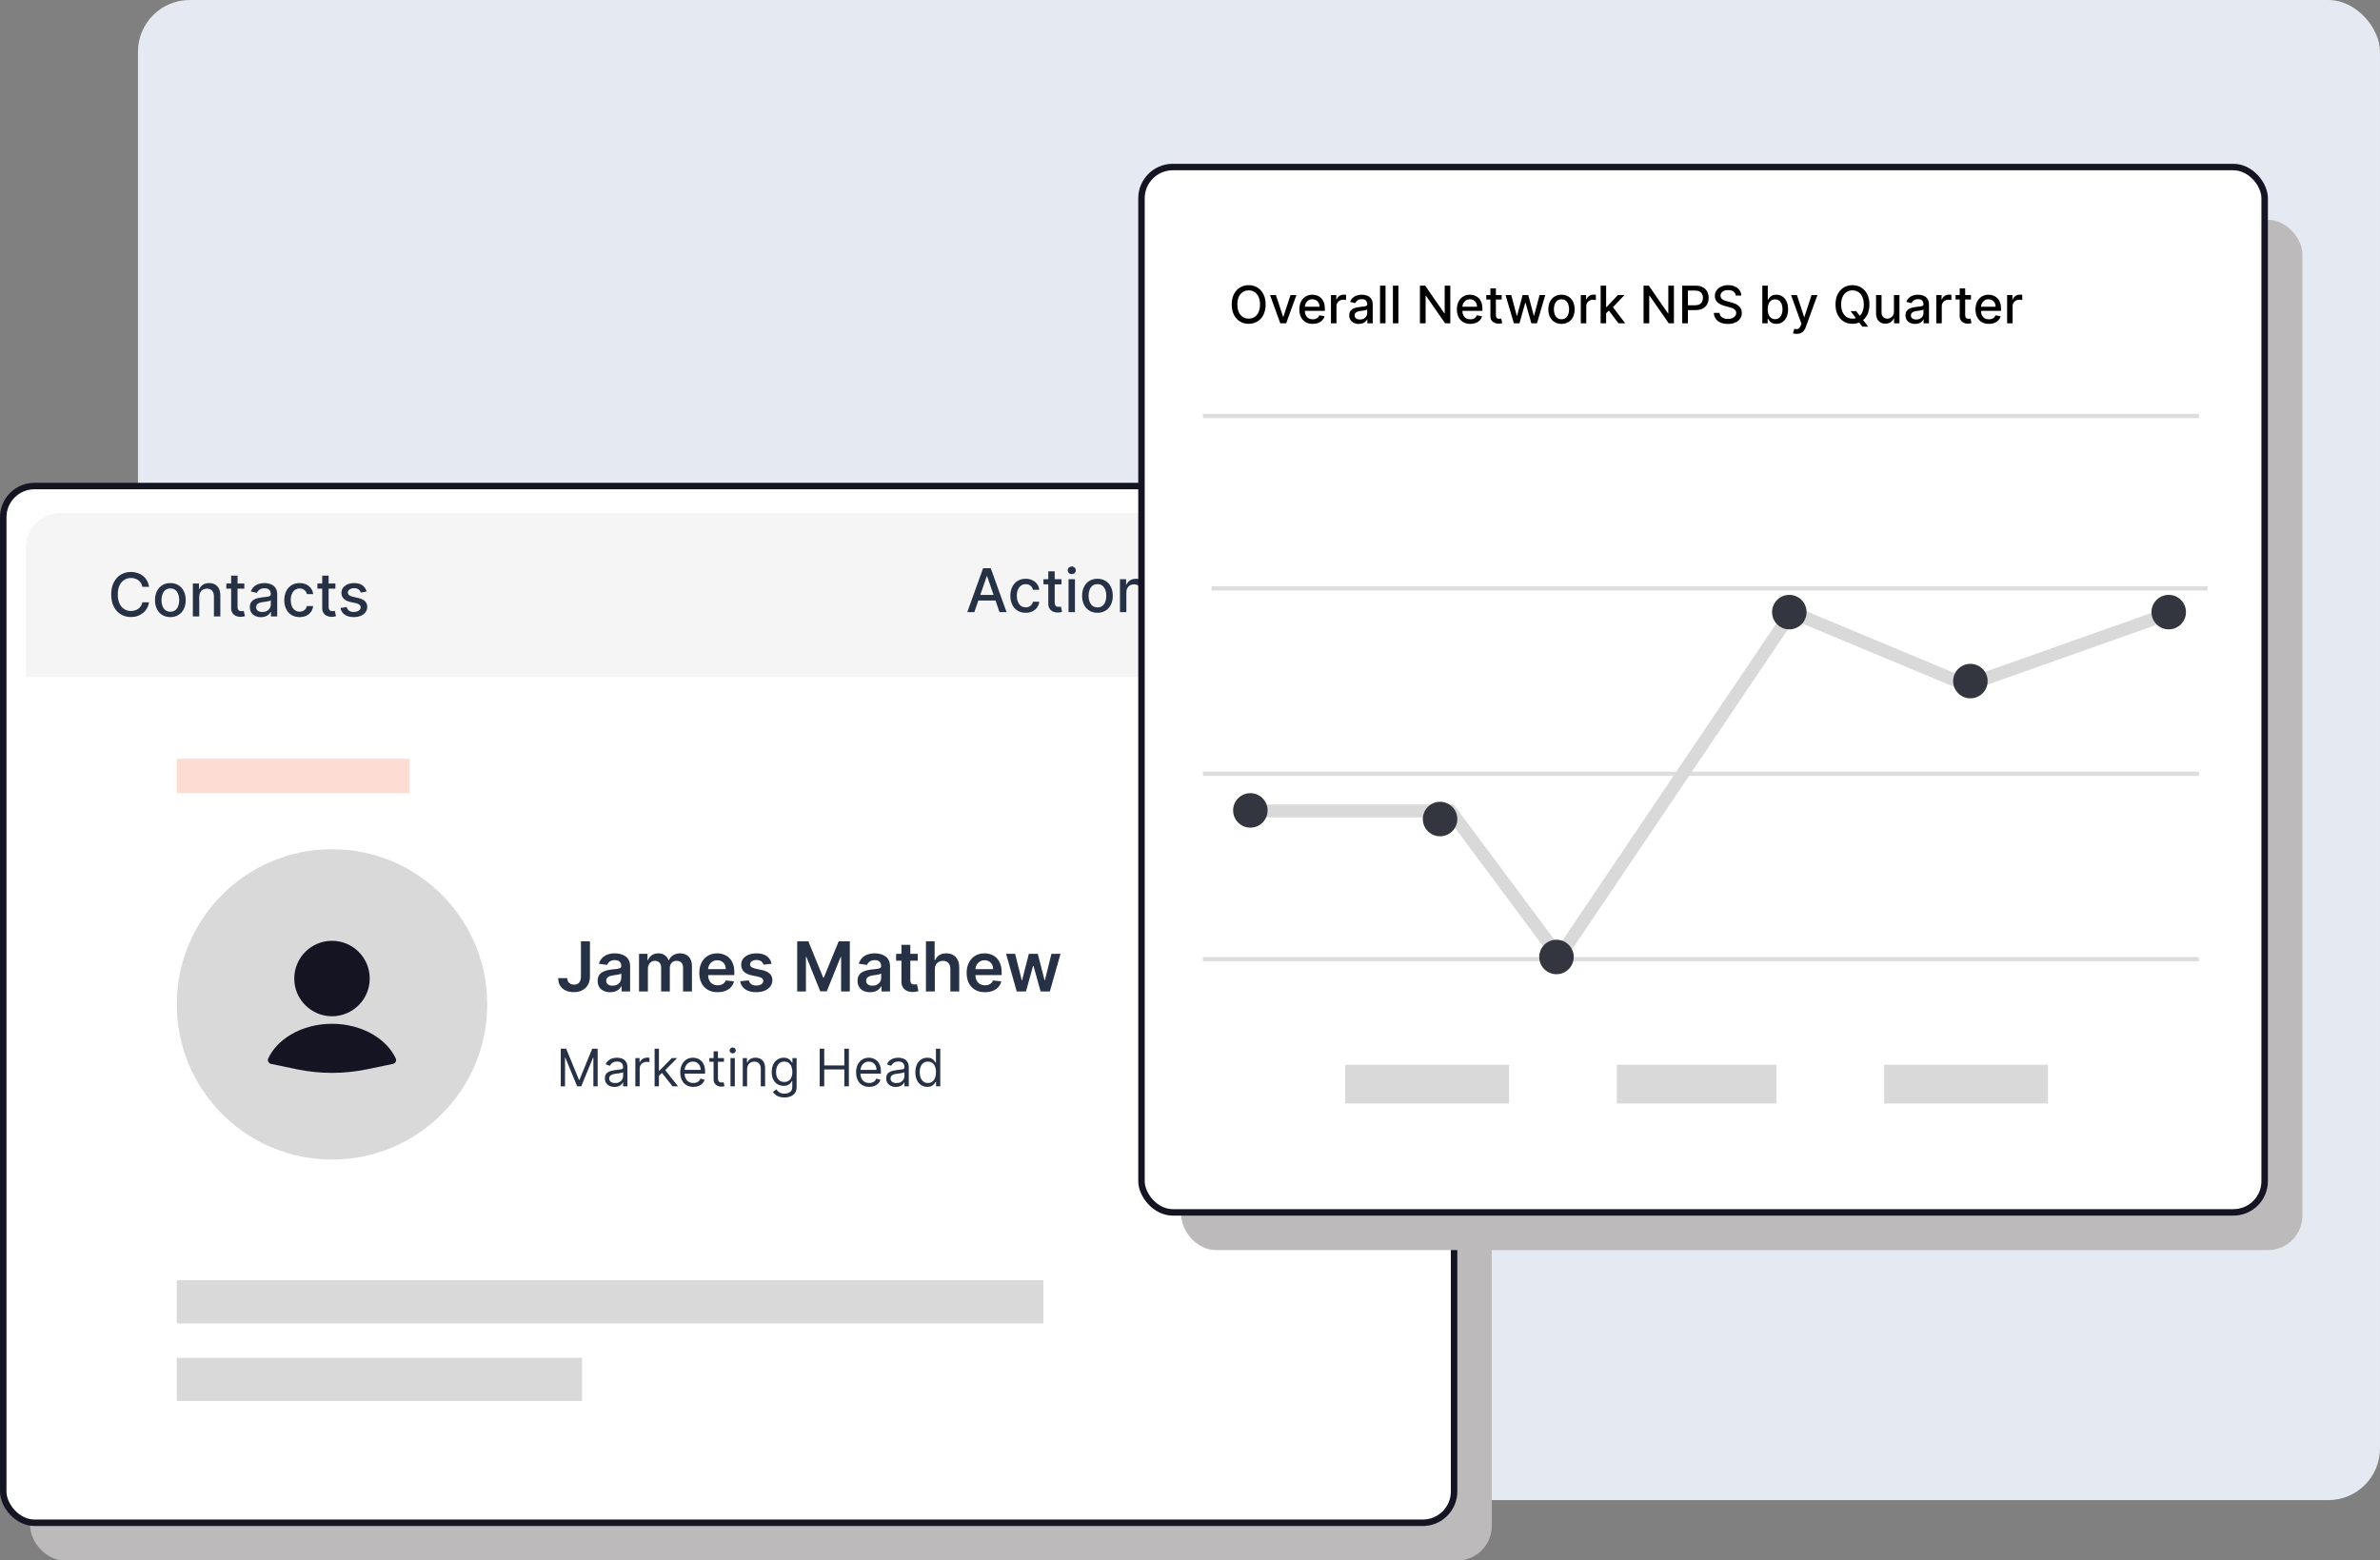 <svg width="552" height="362" viewBox="0 0 552 362" fill="none" xmlns="http://www.w3.org/2000/svg">
<rect x="0" y="0" width="552" height="362" fill="#808080" stroke="none"/>
<rect x="32" width="520" height="348" rx="12" fill="#E5E9F1"/>
<rect x="7" y="120" width="339" height="242" rx="8" fill="#BCBABA"/>
<rect x="0.75" y="112.75" width="336.5" height="240.5" rx="7.25" fill="white" stroke="#141423" stroke-width="1.5"/>
<path d="M6 127C6 122.582 9.582 119 14 119H325C329.418 119 333 122.582 333 127V157H6V127Z" fill="#F5F5F5"/>
<path d="M34.575 136.129H33.024C32.965 135.798 32.853 135.506 32.691 135.254C32.529 135.002 32.33 134.789 32.094 134.613C31.859 134.437 31.596 134.305 31.304 134.215C31.016 134.126 30.709 134.081 30.384 134.081C29.798 134.081 29.272 134.228 28.808 134.523C28.348 134.818 27.983 135.251 27.715 135.821C27.449 136.391 27.317 137.087 27.317 137.909C27.317 138.738 27.449 139.437 27.715 140.007C27.983 140.577 28.349 141.008 28.813 141.3C29.277 141.591 29.799 141.737 30.379 141.737C30.701 141.737 31.006 141.694 31.294 141.608C31.586 141.518 31.849 141.388 32.084 141.215C32.32 141.043 32.519 140.832 32.681 140.584C32.847 140.332 32.961 140.044 33.024 139.719L34.575 139.724C34.492 140.224 34.332 140.685 34.093 141.106C33.858 141.523 33.554 141.885 33.183 142.19C32.815 142.491 32.394 142.725 31.921 142.891C31.447 143.056 30.93 143.139 30.369 143.139C29.488 143.139 28.702 142.93 28.013 142.513C27.323 142.092 26.78 141.49 26.382 140.708C25.988 139.926 25.791 138.993 25.791 137.909C25.791 136.822 25.989 135.889 26.387 135.11C26.785 134.328 27.328 133.728 28.018 133.31C28.707 132.889 29.491 132.679 30.369 132.679C30.91 132.679 31.413 132.757 31.881 132.913C32.351 133.065 32.774 133.29 33.148 133.589C33.523 133.884 33.833 134.245 34.078 134.673C34.323 135.097 34.489 135.582 34.575 136.129ZM39.511 143.154C38.795 143.154 38.17 142.99 37.636 142.662C37.103 142.334 36.689 141.875 36.394 141.285C36.099 140.695 35.951 140.005 35.951 139.217C35.951 138.424 36.099 137.732 36.394 137.138C36.689 136.545 37.103 136.085 37.636 135.756C38.17 135.428 38.795 135.264 39.511 135.264C40.227 135.264 40.852 135.428 41.385 135.756C41.919 136.085 42.333 136.545 42.628 137.138C42.923 137.732 43.071 138.424 43.071 139.217C43.071 140.005 42.923 140.695 42.628 141.285C42.333 141.875 41.919 142.334 41.385 142.662C40.852 142.99 40.227 143.154 39.511 143.154ZM39.516 141.906C39.98 141.906 40.364 141.784 40.669 141.538C40.974 141.293 41.2 140.967 41.345 140.559C41.495 140.151 41.569 139.702 41.569 139.212C41.569 138.724 41.495 138.277 41.345 137.869C41.2 137.458 40.974 137.129 40.669 136.88C40.364 136.631 39.98 136.507 39.516 136.507C39.048 136.507 38.661 136.631 38.352 136.88C38.047 137.129 37.821 137.458 37.671 137.869C37.526 138.277 37.453 138.724 37.453 139.212C37.453 139.702 37.526 140.151 37.671 140.559C37.821 140.967 38.047 141.293 38.352 141.538C38.661 141.784 39.048 141.906 39.516 141.906ZM46.216 138.466V143H44.73V135.364H46.157V136.607H46.251C46.427 136.202 46.702 135.877 47.076 135.632C47.454 135.387 47.93 135.264 48.503 135.264C49.024 135.264 49.479 135.374 49.87 135.592C50.261 135.808 50.565 136.129 50.78 136.557C50.996 136.984 51.103 137.513 51.103 138.143V143H49.617V138.322C49.617 137.768 49.473 137.336 49.184 137.024C48.896 136.709 48.5 136.552 47.996 136.552C47.651 136.552 47.345 136.626 47.076 136.776C46.811 136.925 46.601 137.143 46.445 137.432C46.292 137.717 46.216 138.062 46.216 138.466ZM56.662 135.364V136.557H52.49V135.364H56.662ZM53.609 133.534H55.096V140.758C55.096 141.046 55.139 141.263 55.225 141.409C55.311 141.552 55.422 141.649 55.558 141.702C55.697 141.752 55.848 141.777 56.01 141.777C56.13 141.777 56.234 141.769 56.324 141.752C56.413 141.736 56.483 141.722 56.532 141.712L56.801 142.94C56.715 142.973 56.592 143.007 56.433 143.04C56.274 143.076 56.075 143.096 55.836 143.099C55.445 143.106 55.081 143.036 54.742 142.891C54.404 142.745 54.131 142.519 53.922 142.214C53.713 141.91 53.609 141.527 53.609 141.066V133.534ZM60.528 143.169C60.044 143.169 59.607 143.08 59.216 142.901C58.825 142.718 58.515 142.455 58.286 142.11C58.061 141.765 57.948 141.343 57.948 140.842C57.948 140.411 58.031 140.057 58.197 139.778C58.362 139.5 58.586 139.28 58.868 139.117C59.149 138.955 59.464 138.832 59.812 138.749C60.16 138.666 60.515 138.603 60.876 138.56C61.334 138.507 61.705 138.464 61.99 138.431C62.275 138.395 62.482 138.337 62.611 138.257C62.741 138.178 62.805 138.048 62.805 137.869V137.835C62.805 137.4 62.683 137.064 62.437 136.825C62.195 136.587 61.834 136.467 61.353 136.467C60.853 136.467 60.459 136.578 60.17 136.8C59.885 137.019 59.688 137.263 59.579 137.531L58.182 137.213C58.347 136.749 58.589 136.375 58.907 136.089C59.229 135.801 59.599 135.592 60.016 135.463C60.434 135.33 60.873 135.264 61.334 135.264C61.639 135.264 61.962 135.301 62.303 135.374C62.648 135.443 62.969 135.572 63.268 135.761C63.569 135.95 63.816 136.22 64.008 136.572C64.201 136.92 64.297 137.372 64.297 137.929V143H62.845V141.956H62.785C62.689 142.148 62.545 142.337 62.353 142.523C62.161 142.708 61.914 142.862 61.612 142.985C61.31 143.108 60.949 143.169 60.528 143.169ZM60.851 141.976C61.262 141.976 61.614 141.895 61.905 141.732C62.2 141.57 62.424 141.358 62.577 141.096C62.732 140.831 62.81 140.547 62.81 140.246V139.261C62.757 139.314 62.654 139.364 62.502 139.411C62.353 139.454 62.182 139.492 61.99 139.525C61.798 139.555 61.61 139.583 61.428 139.609C61.246 139.633 61.093 139.652 60.971 139.669C60.682 139.705 60.419 139.767 60.18 139.853C59.945 139.939 59.756 140.063 59.614 140.226C59.474 140.385 59.405 140.597 59.405 140.862C59.405 141.23 59.541 141.509 59.812 141.697C60.084 141.883 60.431 141.976 60.851 141.976ZM69.493 143.154C68.754 143.154 68.118 142.987 67.584 142.652C67.054 142.314 66.646 141.848 66.361 141.255C66.076 140.662 65.934 139.982 65.934 139.217C65.934 138.441 66.079 137.757 66.371 137.163C66.663 136.567 67.074 136.101 67.604 135.766C68.134 135.432 68.759 135.264 69.478 135.264C70.058 135.264 70.575 135.372 71.029 135.587C71.484 135.799 71.85 136.098 72.128 136.482C72.41 136.867 72.577 137.316 72.63 137.83H71.184C71.104 137.472 70.922 137.163 70.637 136.905C70.355 136.646 69.977 136.517 69.503 136.517C69.089 136.517 68.726 136.626 68.414 136.845C68.106 137.061 67.866 137.369 67.694 137.77C67.521 138.168 67.435 138.638 67.435 139.182C67.435 139.739 67.519 140.219 67.689 140.624C67.858 141.028 68.096 141.341 68.404 141.563C68.716 141.785 69.082 141.896 69.503 141.896C69.785 141.896 70.04 141.845 70.269 141.742C70.501 141.636 70.695 141.485 70.85 141.29C71.01 141.094 71.121 140.859 71.184 140.584H72.63C72.577 141.078 72.416 141.518 72.148 141.906C71.88 142.294 71.52 142.599 71.069 142.821C70.622 143.043 70.097 143.154 69.493 143.154ZM77.785 135.364V136.557H73.614V135.364H77.785ZM74.732 133.534H76.219V140.758C76.219 141.046 76.262 141.263 76.348 141.409C76.434 141.552 76.545 141.649 76.681 141.702C76.82 141.752 76.971 141.777 77.133 141.777C77.253 141.777 77.357 141.769 77.447 141.752C77.536 141.736 77.606 141.722 77.655 141.712L77.924 142.94C77.838 142.973 77.715 143.007 77.556 143.04C77.397 143.076 77.198 143.096 76.959 143.099C76.568 143.106 76.204 143.036 75.866 142.891C75.528 142.745 75.254 142.519 75.045 142.214C74.837 141.91 74.732 141.527 74.732 141.066V133.534ZM85.028 137.228L83.681 137.467C83.625 137.294 83.535 137.13 83.412 136.974C83.293 136.819 83.131 136.691 82.925 136.592C82.72 136.492 82.463 136.442 82.155 136.442C81.734 136.442 81.382 136.537 81.101 136.726C80.819 136.911 80.678 137.152 80.678 137.447C80.678 137.702 80.772 137.907 80.962 138.063C81.15 138.219 81.455 138.347 81.876 138.446L83.089 138.724C83.792 138.887 84.316 139.137 84.66 139.475C85.005 139.813 85.177 140.252 85.177 140.793C85.177 141.25 85.045 141.658 84.78 142.016C84.518 142.37 84.152 142.649 83.681 142.851C83.214 143.053 82.672 143.154 82.055 143.154C81.2 143.154 80.502 142.972 79.962 142.607C79.422 142.239 79.091 141.717 78.968 141.041L80.405 140.822C80.494 141.197 80.678 141.48 80.957 141.673C81.235 141.862 81.598 141.956 82.045 141.956C82.532 141.956 82.922 141.855 83.214 141.653C83.505 141.447 83.651 141.197 83.651 140.902C83.651 140.663 83.562 140.463 83.383 140.3C83.207 140.138 82.937 140.015 82.572 139.933L81.28 139.649C80.567 139.487 80.04 139.228 79.699 138.874C79.361 138.519 79.192 138.07 79.192 137.526C79.192 137.076 79.317 136.681 79.569 136.343C79.821 136.005 80.169 135.741 80.614 135.553C81.058 135.36 81.566 135.264 82.14 135.264C82.965 135.264 83.615 135.443 84.089 135.801C84.563 136.156 84.876 136.631 85.028 137.228Z" fill="#263146"/>
<path d="M225.979 142H224.348L228.012 131.818H229.787L233.451 142H231.82L228.942 133.668H228.862L225.979 142ZM226.252 138.013H231.542V139.305H226.252V138.013ZM237.896 142.154C237.156 142.154 236.52 141.987 235.987 141.652C235.456 141.314 235.049 140.848 234.763 140.255C234.478 139.662 234.336 138.982 234.336 138.217C234.336 137.441 234.482 136.757 234.773 136.163C235.065 135.567 235.476 135.101 236.006 134.766C236.537 134.432 237.161 134.264 237.881 134.264C238.461 134.264 238.978 134.372 239.432 134.587C239.886 134.799 240.252 135.098 240.531 135.482C240.812 135.867 240.98 136.316 241.033 136.83H239.586C239.506 136.472 239.324 136.163 239.039 135.905C238.757 135.646 238.379 135.517 237.906 135.517C237.491 135.517 237.128 135.626 236.817 135.845C236.509 136.061 236.268 136.369 236.096 136.77C235.924 137.168 235.837 137.638 235.837 138.182C235.837 138.739 235.922 139.219 236.091 139.624C236.26 140.028 236.499 140.341 236.807 140.563C237.118 140.785 237.485 140.896 237.906 140.896C238.187 140.896 238.442 140.845 238.671 140.742C238.903 140.636 239.097 140.485 239.253 140.29C239.412 140.094 239.523 139.859 239.586 139.584H241.033C240.98 140.078 240.819 140.518 240.55 140.906C240.282 141.294 239.922 141.599 239.472 141.821C239.024 142.043 238.499 142.154 237.896 142.154ZM246.187 134.364V135.557H242.016V134.364H246.187ZM243.134 132.534H244.621V139.758C244.621 140.046 244.664 140.263 244.75 140.409C244.836 140.552 244.947 140.649 245.083 140.702C245.222 140.752 245.373 140.777 245.536 140.777C245.655 140.777 245.759 140.769 245.849 140.752C245.938 140.736 246.008 140.722 246.058 140.712L246.326 141.94C246.24 141.973 246.117 142.007 245.958 142.04C245.799 142.076 245.6 142.096 245.362 142.099C244.971 142.106 244.606 142.036 244.268 141.891C243.93 141.745 243.656 141.519 243.448 141.214C243.239 140.91 243.134 140.527 243.134 140.066V132.534ZM247.831 142V134.364H249.318V142H247.831ZM248.582 133.185C248.324 133.185 248.101 133.099 247.916 132.927C247.734 132.751 247.642 132.542 247.642 132.3C247.642 132.055 247.734 131.846 247.916 131.674C248.101 131.498 248.324 131.411 248.582 131.411C248.841 131.411 249.061 131.498 249.243 131.674C249.429 131.846 249.522 132.055 249.522 132.3C249.522 132.542 249.429 132.751 249.243 132.927C249.061 133.099 248.841 133.185 248.582 133.185ZM254.534 142.154C253.818 142.154 253.194 141.99 252.66 141.662C252.126 141.334 251.712 140.875 251.417 140.285C251.122 139.695 250.975 139.005 250.975 138.217C250.975 137.424 251.122 136.732 251.417 136.138C251.712 135.545 252.126 135.085 252.66 134.756C253.194 134.428 253.818 134.264 254.534 134.264C255.25 134.264 255.875 134.428 256.409 134.756C256.942 135.085 257.356 135.545 257.651 136.138C257.946 136.732 258.094 137.424 258.094 138.217C258.094 139.005 257.946 139.695 257.651 140.285C257.356 140.875 256.942 141.334 256.409 141.662C255.875 141.99 255.25 142.154 254.534 142.154ZM254.539 140.906C255.003 140.906 255.388 140.784 255.693 140.538C255.998 140.293 256.223 139.967 256.369 139.559C256.518 139.151 256.593 138.702 256.593 138.212C256.593 137.724 256.518 137.277 256.369 136.869C256.223 136.458 255.998 136.129 255.693 135.88C255.388 135.631 255.003 135.507 254.539 135.507C254.072 135.507 253.684 135.631 253.376 135.88C253.071 136.129 252.844 136.458 252.695 136.869C252.549 137.277 252.476 137.724 252.476 138.212C252.476 138.702 252.549 139.151 252.695 139.559C252.844 139.967 253.071 140.293 253.376 140.538C253.684 140.784 254.072 140.906 254.539 140.906ZM261.24 137.466V142H259.753V134.364H261.18V135.607H261.275C261.45 135.202 261.725 134.877 262.1 134.632C262.478 134.387 262.953 134.264 263.527 134.264C264.047 134.264 264.503 134.374 264.894 134.592C265.285 134.808 265.588 135.129 265.804 135.557C266.019 135.984 266.127 136.513 266.127 137.143V142H264.64V137.322C264.64 136.768 264.496 136.336 264.208 136.024C263.919 135.709 263.523 135.552 263.02 135.552C262.675 135.552 262.368 135.626 262.1 135.776C261.835 135.925 261.624 136.143 261.468 136.432C261.316 136.717 261.24 137.062 261.24 137.466ZM273.843 136.228L272.495 136.467C272.439 136.294 272.35 136.13 272.227 135.974C272.108 135.819 271.945 135.691 271.74 135.592C271.534 135.492 271.277 135.442 270.969 135.442C270.548 135.442 270.197 135.537 269.915 135.726C269.633 135.911 269.493 136.152 269.493 136.447C269.493 136.702 269.587 136.907 269.776 137.063C269.965 137.219 270.27 137.347 270.691 137.446L271.904 137.724C272.606 137.887 273.13 138.137 273.475 138.475C273.819 138.813 273.992 139.252 273.992 139.793C273.992 140.25 273.859 140.658 273.594 141.016C273.332 141.37 272.966 141.649 272.495 141.851C272.028 142.053 271.486 142.154 270.87 142.154C270.015 142.154 269.317 141.972 268.777 141.607C268.236 141.239 267.905 140.717 267.782 140.041L269.219 139.822C269.309 140.197 269.493 140.48 269.771 140.673C270.049 140.862 270.412 140.956 270.86 140.956C271.347 140.956 271.736 140.855 272.028 140.653C272.32 140.447 272.466 140.197 272.466 139.902C272.466 139.663 272.376 139.463 272.197 139.3C272.021 139.138 271.751 139.015 271.387 138.933L270.094 138.649C269.382 138.487 268.855 138.228 268.513 137.874C268.175 137.519 268.006 137.07 268.006 136.526C268.006 136.076 268.132 135.681 268.384 135.343C268.636 135.005 268.984 134.741 269.428 134.553C269.872 134.36 270.381 134.264 270.954 134.264C271.779 134.264 272.429 134.443 272.903 134.801C273.377 135.156 273.69 135.631 273.843 136.228Z" fill="#263146"/>
<path d="M134.739 218.364H136.83V226.545C136.826 227.295 136.667 227.941 136.352 228.483C136.038 229.021 135.598 229.436 135.034 229.727C134.473 230.015 133.82 230.159 133.074 230.159C132.392 230.159 131.778 230.038 131.233 229.795C130.691 229.549 130.261 229.186 129.943 228.705C129.625 228.223 129.466 227.625 129.466 226.909H131.562C131.566 227.223 131.634 227.494 131.767 227.722C131.903 227.949 132.091 228.123 132.33 228.244C132.568 228.366 132.843 228.426 133.153 228.426C133.491 228.426 133.777 228.356 134.011 228.216C134.246 228.072 134.424 227.86 134.545 227.58C134.67 227.299 134.735 226.955 134.739 226.545V218.364ZM141.537 230.176C140.984 230.176 140.486 230.078 140.043 229.881C139.603 229.68 139.255 229.384 138.997 228.994C138.743 228.604 138.616 228.123 138.616 227.551C138.616 227.059 138.707 226.652 138.889 226.33C139.071 226.008 139.319 225.75 139.634 225.557C139.948 225.364 140.302 225.218 140.696 225.119C141.094 225.017 141.505 224.943 141.929 224.898C142.44 224.845 142.855 224.797 143.173 224.756C143.491 224.71 143.723 224.642 143.866 224.551C144.014 224.456 144.088 224.311 144.088 224.114V224.08C144.088 223.652 143.961 223.32 143.707 223.085C143.454 222.85 143.088 222.733 142.611 222.733C142.107 222.733 141.707 222.843 141.412 223.062C141.12 223.282 140.923 223.542 140.821 223.841L138.901 223.568C139.052 223.038 139.302 222.595 139.651 222.239C139.999 221.879 140.425 221.61 140.929 221.432C141.433 221.25 141.99 221.159 142.599 221.159C143.02 221.159 143.438 221.208 143.855 221.307C144.272 221.405 144.652 221.568 144.997 221.795C145.342 222.019 145.618 222.324 145.827 222.71C146.039 223.097 146.145 223.58 146.145 224.159V230H144.168V228.801H144.099C143.974 229.044 143.798 229.271 143.571 229.483C143.348 229.691 143.065 229.86 142.724 229.989C142.387 230.114 141.991 230.176 141.537 230.176ZM142.071 228.665C142.484 228.665 142.842 228.583 143.145 228.42C143.448 228.254 143.681 228.034 143.844 227.761C144.01 227.489 144.094 227.191 144.094 226.869V225.841C144.029 225.894 143.92 225.943 143.764 225.989C143.613 226.034 143.442 226.074 143.253 226.108C143.063 226.142 142.876 226.172 142.69 226.199C142.505 226.225 142.344 226.248 142.207 226.267C141.901 226.309 141.626 226.377 141.384 226.472C141.141 226.566 140.95 226.699 140.81 226.869C140.67 227.036 140.599 227.252 140.599 227.517C140.599 227.896 140.738 228.182 141.014 228.375C141.291 228.568 141.643 228.665 142.071 228.665ZM148.213 230V221.273H150.179V222.756H150.281C150.463 222.256 150.764 221.866 151.185 221.585C151.605 221.301 152.107 221.159 152.69 221.159C153.281 221.159 153.779 221.303 154.185 221.591C154.594 221.875 154.882 222.263 155.048 222.756H155.139C155.332 222.271 155.658 221.884 156.116 221.597C156.579 221.305 157.126 221.159 157.759 221.159C158.562 221.159 159.217 221.413 159.724 221.92C160.232 222.428 160.486 223.169 160.486 224.142V230H158.423V224.46C158.423 223.919 158.279 223.523 157.991 223.273C157.704 223.019 157.351 222.892 156.935 222.892C156.438 222.892 156.05 223.047 155.77 223.358C155.493 223.665 155.355 224.064 155.355 224.557V230H153.338V224.375C153.338 223.924 153.202 223.564 152.929 223.295C152.66 223.027 152.308 222.892 151.872 222.892C151.577 222.892 151.308 222.968 151.065 223.119C150.823 223.267 150.63 223.477 150.486 223.75C150.342 224.019 150.27 224.333 150.27 224.693V230H148.213ZM166.436 230.17C165.561 230.17 164.805 229.989 164.169 229.625C163.536 229.258 163.05 228.739 162.709 228.068C162.368 227.394 162.197 226.6 162.197 225.688C162.197 224.79 162.368 224.002 162.709 223.324C163.054 222.642 163.535 222.112 164.152 221.733C164.769 221.35 165.495 221.159 166.328 221.159C166.866 221.159 167.374 221.246 167.851 221.42C168.332 221.591 168.756 221.856 169.124 222.216C169.495 222.576 169.786 223.034 169.999 223.591C170.211 224.144 170.317 224.803 170.317 225.568V226.199H163.163V224.812H168.345C168.341 224.419 168.256 224.068 168.089 223.761C167.923 223.451 167.69 223.206 167.391 223.028C167.095 222.85 166.75 222.761 166.357 222.761C165.936 222.761 165.567 222.864 165.249 223.068C164.93 223.269 164.682 223.534 164.504 223.864C164.33 224.189 164.241 224.547 164.237 224.938V226.148C164.237 226.655 164.33 227.091 164.516 227.455C164.701 227.814 164.961 228.091 165.294 228.284C165.627 228.473 166.018 228.568 166.464 228.568C166.764 228.568 167.035 228.527 167.277 228.443C167.519 228.356 167.73 228.229 167.908 228.062C168.086 227.896 168.22 227.689 168.311 227.443L170.232 227.659C170.11 228.167 169.879 228.61 169.538 228.989C169.201 229.364 168.769 229.655 168.243 229.864C167.716 230.068 167.114 230.17 166.436 230.17ZM178.955 223.58L177.08 223.784C177.027 223.595 176.934 223.417 176.801 223.25C176.672 223.083 176.498 222.949 176.278 222.847C176.059 222.744 175.79 222.693 175.472 222.693C175.044 222.693 174.684 222.786 174.392 222.972C174.104 223.157 173.962 223.398 173.966 223.693C173.962 223.947 174.055 224.153 174.244 224.312C174.438 224.472 174.756 224.602 175.199 224.705L176.688 225.023C177.513 225.201 178.127 225.483 178.528 225.869C178.934 226.256 179.138 226.761 179.142 227.386C179.138 227.936 178.977 228.42 178.659 228.841C178.345 229.258 177.907 229.583 177.347 229.818C176.786 230.053 176.142 230.17 175.415 230.17C174.347 230.17 173.487 229.947 172.835 229.5C172.184 229.049 171.795 228.422 171.67 227.619L173.676 227.426C173.767 227.82 173.96 228.117 174.256 228.318C174.551 228.519 174.936 228.619 175.409 228.619C175.898 228.619 176.29 228.519 176.585 228.318C176.884 228.117 177.034 227.869 177.034 227.574C177.034 227.324 176.938 227.117 176.744 226.955C176.555 226.792 176.259 226.667 175.858 226.58L174.369 226.267C173.532 226.093 172.913 225.799 172.511 225.386C172.11 224.97 171.911 224.443 171.915 223.807C171.911 223.269 172.057 222.803 172.352 222.409C172.652 222.011 173.066 221.705 173.597 221.489C174.131 221.269 174.746 221.159 175.443 221.159C176.466 221.159 177.271 221.377 177.858 221.812C178.449 222.248 178.814 222.837 178.955 223.58ZM184.898 218.364H187.477L190.932 226.795H191.068L194.523 218.364H197.102V230H195.08V222.006H194.972L191.756 229.966H190.244L187.028 221.989H186.92V230H184.898V218.364ZM201.818 230.176C201.265 230.176 200.767 230.078 200.324 229.881C199.884 229.68 199.536 229.384 199.278 228.994C199.025 228.604 198.898 228.123 198.898 227.551C198.898 227.059 198.989 226.652 199.17 226.33C199.352 226.008 199.6 225.75 199.915 225.557C200.229 225.364 200.583 225.218 200.977 225.119C201.375 225.017 201.786 224.943 202.21 224.898C202.722 224.845 203.136 224.797 203.455 224.756C203.773 224.71 204.004 224.642 204.148 224.551C204.295 224.456 204.369 224.311 204.369 224.114V224.08C204.369 223.652 204.242 223.32 203.989 223.085C203.735 222.85 203.369 222.733 202.892 222.733C202.388 222.733 201.989 222.843 201.693 223.062C201.402 223.282 201.205 223.542 201.102 223.841L199.182 223.568C199.333 223.038 199.583 222.595 199.932 222.239C200.28 221.879 200.706 221.61 201.21 221.432C201.714 221.25 202.271 221.159 202.881 221.159C203.301 221.159 203.72 221.208 204.136 221.307C204.553 221.405 204.934 221.568 205.278 221.795C205.623 222.019 205.9 222.324 206.108 222.71C206.32 223.097 206.426 223.58 206.426 224.159V230H204.449V228.801H204.381C204.256 229.044 204.08 229.271 203.852 229.483C203.629 229.691 203.347 229.86 203.006 229.989C202.669 230.114 202.273 230.176 201.818 230.176ZM202.352 228.665C202.765 228.665 203.123 228.583 203.426 228.42C203.729 228.254 203.962 228.034 204.125 227.761C204.292 227.489 204.375 227.191 204.375 226.869V225.841C204.311 225.894 204.201 225.943 204.045 225.989C203.894 226.034 203.723 226.074 203.534 226.108C203.345 226.142 203.157 226.172 202.972 226.199C202.786 226.225 202.625 226.248 202.489 226.267C202.182 226.309 201.907 226.377 201.665 226.472C201.422 226.566 201.231 226.699 201.091 226.869C200.951 227.036 200.881 227.252 200.881 227.517C200.881 227.896 201.019 228.182 201.295 228.375C201.572 228.568 201.924 228.665 202.352 228.665ZM212.852 221.273V222.864H207.835V221.273H212.852ZM209.074 219.182H211.131V227.375C211.131 227.652 211.172 227.864 211.256 228.011C211.343 228.155 211.456 228.254 211.597 228.307C211.737 228.36 211.892 228.386 212.062 228.386C212.191 228.386 212.309 228.377 212.415 228.358C212.525 228.339 212.608 228.322 212.665 228.307L213.011 229.915C212.902 229.953 212.744 229.994 212.54 230.04C212.339 230.085 212.093 230.112 211.801 230.119C211.286 230.134 210.822 230.057 210.409 229.886C209.996 229.712 209.669 229.443 209.426 229.08C209.188 228.716 209.07 228.261 209.074 227.716V219.182ZM216.817 224.886V230H214.76V218.364H216.771V222.756H216.874C217.078 222.263 217.394 221.875 217.822 221.591C218.254 221.303 218.804 221.159 219.47 221.159C220.076 221.159 220.605 221.286 221.055 221.54C221.506 221.794 221.855 222.165 222.101 222.653C222.351 223.142 222.476 223.739 222.476 224.443V230H220.419V224.761C220.419 224.174 220.268 223.718 219.964 223.392C219.665 223.062 219.245 222.898 218.703 222.898C218.339 222.898 218.014 222.977 217.726 223.136C217.442 223.292 217.218 223.517 217.055 223.812C216.896 224.108 216.817 224.466 216.817 224.886ZM228.436 230.17C227.561 230.17 226.805 229.989 226.169 229.625C225.536 229.258 225.05 228.739 224.709 228.068C224.368 227.394 224.197 226.6 224.197 225.688C224.197 224.79 224.368 224.002 224.709 223.324C225.054 222.642 225.535 222.112 226.152 221.733C226.769 221.35 227.495 221.159 228.328 221.159C228.866 221.159 229.374 221.246 229.851 221.42C230.332 221.591 230.756 221.856 231.124 222.216C231.495 222.576 231.786 223.034 231.999 223.591C232.211 224.144 232.317 224.803 232.317 225.568V226.199H225.163V224.812H230.345C230.341 224.419 230.256 224.068 230.089 223.761C229.923 223.451 229.69 223.206 229.391 223.028C229.095 222.85 228.75 222.761 228.357 222.761C227.936 222.761 227.567 222.864 227.249 223.068C226.93 223.269 226.682 223.534 226.504 223.864C226.33 224.189 226.241 224.547 226.237 224.938V226.148C226.237 226.655 226.33 227.091 226.516 227.455C226.701 227.814 226.961 228.091 227.294 228.284C227.627 228.473 228.018 228.568 228.464 228.568C228.764 228.568 229.035 228.527 229.277 228.443C229.519 228.356 229.73 228.229 229.908 228.062C230.086 227.896 230.22 227.689 230.311 227.443L232.232 227.659C232.11 228.167 231.879 228.61 231.538 228.989C231.201 229.364 230.769 229.655 230.243 229.864C229.716 230.068 229.114 230.17 228.436 230.17ZM235.811 230L233.345 221.273H235.442L236.976 227.409H237.055L238.624 221.273H240.697L242.266 227.375H242.351L243.862 221.273H245.964L243.493 230H241.351L239.714 224.102H239.595L237.959 230H235.811Z" fill="#263146"/>
<path d="M130.057 243.273H131.318L134.284 250.517H134.386L137.352 243.273H138.614V252H137.625V245.369H137.54L134.812 252H133.858L131.131 245.369H131.045V252H130.057V243.273ZM142.522 252.153C142.108 252.153 141.731 252.075 141.393 251.919C141.055 251.76 140.787 251.531 140.588 251.233C140.389 250.932 140.289 250.568 140.289 250.142C140.289 249.767 140.363 249.463 140.511 249.23C140.659 248.994 140.856 248.81 141.103 248.676C141.35 248.543 141.623 248.443 141.922 248.378C142.223 248.31 142.525 248.256 142.829 248.216C143.227 248.165 143.549 248.126 143.797 248.101C144.047 248.072 144.228 248.026 144.342 247.96C144.458 247.895 144.517 247.781 144.517 247.619V247.585C144.517 247.165 144.402 246.838 144.172 246.605C143.944 246.372 143.599 246.256 143.136 246.256C142.656 246.256 142.279 246.361 142.007 246.571C141.734 246.781 141.542 247.006 141.431 247.244L140.477 246.903C140.647 246.506 140.875 246.196 141.159 245.974C141.446 245.75 141.758 245.594 142.096 245.506C142.437 245.415 142.772 245.369 143.102 245.369C143.312 245.369 143.554 245.395 143.826 245.446C144.102 245.494 144.368 245.595 144.623 245.749C144.882 245.902 145.096 246.134 145.267 246.443C145.437 246.753 145.522 247.168 145.522 247.688V252H144.517V251.114H144.466C144.397 251.256 144.284 251.408 144.125 251.57C143.966 251.732 143.754 251.869 143.49 251.983C143.225 252.097 142.903 252.153 142.522 252.153ZM142.676 251.25C143.074 251.25 143.409 251.172 143.681 251.016C143.957 250.859 144.164 250.658 144.304 250.411C144.446 250.163 144.517 249.903 144.517 249.631V248.71C144.474 248.761 144.38 248.808 144.235 248.851C144.093 248.891 143.929 248.926 143.741 248.957C143.556 248.986 143.376 249.011 143.2 249.034C143.027 249.054 142.886 249.071 142.778 249.085C142.517 249.119 142.272 249.175 142.045 249.251C141.821 249.325 141.639 249.437 141.5 249.588C141.363 249.736 141.295 249.937 141.295 250.193C141.295 250.543 141.424 250.807 141.683 250.986C141.944 251.162 142.275 251.25 142.676 251.25ZM147.358 252V245.455H148.33V246.443H148.398C148.517 246.119 148.733 245.857 149.045 245.655C149.358 245.453 149.71 245.352 150.102 245.352C150.176 245.352 150.268 245.354 150.379 245.357C150.49 245.359 150.574 245.364 150.631 245.369V246.392C150.597 246.384 150.518 246.371 150.396 246.354C150.277 246.334 150.151 246.324 150.017 246.324C149.699 246.324 149.415 246.391 149.165 246.524C148.918 246.655 148.722 246.837 148.577 247.07C148.435 247.3 148.364 247.562 148.364 247.858V252H147.358ZM152.76 249.614L152.743 248.369H152.948L155.811 245.455H157.056L154.005 248.54H153.919L152.76 249.614ZM151.823 252V243.273H152.828V252H151.823ZM155.982 252L153.425 248.761L154.141 248.062L157.26 252H155.982ZM160.825 252.136C160.194 252.136 159.65 251.997 159.193 251.719C158.738 251.438 158.387 251.045 158.14 250.543C157.896 250.037 157.774 249.449 157.774 248.778C157.774 248.108 157.896 247.517 158.14 247.006C158.387 246.491 158.731 246.091 159.172 245.804C159.615 245.514 160.132 245.369 160.723 245.369C161.064 245.369 161.4 245.426 161.733 245.54C162.065 245.653 162.368 245.838 162.64 246.094C162.913 246.347 163.13 246.682 163.292 247.099C163.454 247.517 163.535 248.031 163.535 248.642V249.068H158.49V248.199H162.512C162.512 247.83 162.439 247.5 162.291 247.21C162.146 246.92 161.939 246.692 161.669 246.524C161.402 246.357 161.086 246.273 160.723 246.273C160.322 246.273 159.975 246.372 159.683 246.571C159.393 246.767 159.17 247.023 159.014 247.338C158.858 247.653 158.779 247.991 158.779 248.352V248.932C158.779 249.426 158.865 249.845 159.035 250.189C159.208 250.53 159.449 250.79 159.755 250.969C160.062 251.145 160.419 251.233 160.825 251.233C161.089 251.233 161.328 251.196 161.541 251.122C161.757 251.045 161.943 250.932 162.099 250.781C162.255 250.628 162.376 250.437 162.461 250.21L163.433 250.483C163.331 250.812 163.159 251.102 162.917 251.352C162.676 251.599 162.377 251.793 162.022 251.932C161.667 252.068 161.268 252.136 160.825 252.136ZM167.912 245.455V246.307H164.52V245.455H167.912ZM165.508 243.886H166.514V250.125C166.514 250.409 166.555 250.622 166.637 250.764C166.723 250.903 166.831 250.997 166.961 251.045C167.095 251.091 167.235 251.114 167.383 251.114C167.494 251.114 167.585 251.108 167.656 251.097C167.727 251.082 167.784 251.071 167.826 251.062L168.031 251.966C167.963 251.991 167.868 252.017 167.745 252.043C167.623 252.071 167.468 252.085 167.281 252.085C166.997 252.085 166.718 252.024 166.446 251.902C166.176 251.78 165.951 251.594 165.772 251.344C165.596 251.094 165.508 250.778 165.508 250.398V243.886ZM169.424 252V245.455H170.43V252H169.424ZM169.936 244.364C169.74 244.364 169.571 244.297 169.429 244.163C169.289 244.03 169.22 243.869 169.22 243.682C169.22 243.494 169.289 243.334 169.429 243.2C169.571 243.067 169.74 243 169.936 243C170.132 243 170.299 243.067 170.439 243.2C170.581 243.334 170.652 243.494 170.652 243.682C170.652 243.869 170.581 244.03 170.439 244.163C170.299 244.297 170.132 244.364 169.936 244.364ZM173.278 248.062V252H172.272V245.455H173.244V246.477H173.329C173.482 246.145 173.715 245.878 174.028 245.676C174.34 245.472 174.744 245.369 175.238 245.369C175.681 245.369 176.069 245.46 176.401 245.642C176.734 245.821 176.992 246.094 177.177 246.46C177.362 246.824 177.454 247.284 177.454 247.841V252H176.448V247.909C176.448 247.395 176.315 246.994 176.048 246.707C175.781 246.418 175.414 246.273 174.948 246.273C174.627 246.273 174.34 246.342 174.087 246.482C173.837 246.621 173.64 246.824 173.495 247.091C173.35 247.358 173.278 247.682 173.278 248.062ZM181.934 254.591C181.448 254.591 181.03 254.528 180.681 254.403C180.331 254.281 180.04 254.119 179.807 253.918C179.577 253.719 179.394 253.506 179.257 253.278L180.059 252.716C180.15 252.835 180.265 252.972 180.404 253.125C180.543 253.281 180.733 253.416 180.975 253.53C181.219 253.646 181.539 253.705 181.934 253.705C182.462 253.705 182.898 253.577 183.242 253.321C183.586 253.065 183.757 252.665 183.757 252.119V250.79H183.672C183.598 250.909 183.493 251.057 183.357 251.233C183.223 251.406 183.03 251.561 182.777 251.697C182.527 251.831 182.189 251.898 181.763 251.898C181.235 251.898 180.76 251.773 180.34 251.523C179.922 251.273 179.591 250.909 179.347 250.432C179.105 249.955 178.985 249.375 178.985 248.693C178.985 248.023 179.103 247.439 179.338 246.942C179.574 246.442 179.902 246.055 180.323 245.783C180.743 245.507 181.229 245.369 181.78 245.369C182.206 245.369 182.544 245.44 182.794 245.582C183.047 245.722 183.24 245.881 183.374 246.06C183.51 246.236 183.615 246.381 183.689 246.494H183.792V245.455H184.763V252.188C184.763 252.75 184.635 253.207 184.38 253.56C184.127 253.915 183.786 254.175 183.357 254.339C182.931 254.507 182.456 254.591 181.934 254.591ZM181.9 250.994C182.303 250.994 182.644 250.902 182.922 250.717C183.201 250.533 183.412 250.267 183.557 249.92C183.702 249.574 183.775 249.159 183.775 248.676C183.775 248.205 183.703 247.788 183.561 247.428C183.419 247.067 183.209 246.784 182.931 246.58C182.652 246.375 182.309 246.273 181.9 246.273C181.473 246.273 181.118 246.381 180.834 246.597C180.553 246.812 180.341 247.102 180.199 247.466C180.06 247.83 179.99 248.233 179.99 248.676C179.99 249.131 180.061 249.533 180.203 249.882C180.348 250.229 180.561 250.501 180.843 250.7C181.127 250.896 181.479 250.994 181.9 250.994ZM190.115 252V243.273H191.172V247.159H195.826V243.273H196.882V252H195.826V248.097H191.172V252H190.115ZM201.606 252.136C200.975 252.136 200.431 251.997 199.974 251.719C199.52 251.438 199.169 251.045 198.922 250.543C198.677 250.037 198.555 249.449 198.555 248.778C198.555 248.108 198.677 247.517 198.922 247.006C199.169 246.491 199.512 246.091 199.953 245.804C200.396 245.514 200.913 245.369 201.504 245.369C201.845 245.369 202.181 245.426 202.514 245.54C202.846 245.653 203.149 245.838 203.422 246.094C203.694 246.347 203.912 246.682 204.074 247.099C204.235 247.517 204.316 248.031 204.316 248.642V249.068H199.271V248.199H203.294C203.294 247.83 203.22 247.5 203.072 247.21C202.927 246.92 202.72 246.692 202.45 246.524C202.183 246.357 201.868 246.273 201.504 246.273C201.103 246.273 200.757 246.372 200.464 246.571C200.174 246.767 199.951 247.023 199.795 247.338C199.639 247.653 199.561 247.991 199.561 248.352V248.932C199.561 249.426 199.646 249.845 199.816 250.189C199.99 250.53 200.23 250.79 200.537 250.969C200.843 251.145 201.2 251.233 201.606 251.233C201.87 251.233 202.109 251.196 202.322 251.122C202.538 251.045 202.724 250.932 202.88 250.781C203.037 250.628 203.157 250.437 203.243 250.21L204.214 250.483C204.112 250.812 203.94 251.102 203.699 251.352C203.457 251.599 203.159 251.793 202.804 251.932C202.449 252.068 202.049 252.136 201.606 252.136ZM207.772 252.153C207.358 252.153 206.981 252.075 206.643 251.919C206.305 251.76 206.037 251.531 205.838 251.233C205.639 250.932 205.539 250.568 205.539 250.142C205.539 249.767 205.613 249.463 205.761 249.23C205.909 248.994 206.106 248.81 206.353 248.676C206.6 248.543 206.873 248.443 207.172 248.378C207.473 248.31 207.775 248.256 208.079 248.216C208.477 248.165 208.799 248.126 209.047 248.101C209.297 248.072 209.478 248.026 209.592 247.96C209.708 247.895 209.767 247.781 209.767 247.619V247.585C209.767 247.165 209.652 246.838 209.422 246.605C209.194 246.372 208.849 246.256 208.386 246.256C207.906 246.256 207.529 246.361 207.257 246.571C206.984 246.781 206.792 247.006 206.681 247.244L205.727 246.903C205.897 246.506 206.125 246.196 206.409 245.974C206.696 245.75 207.008 245.594 207.346 245.506C207.687 245.415 208.022 245.369 208.352 245.369C208.562 245.369 208.804 245.395 209.076 245.446C209.352 245.494 209.618 245.595 209.873 245.749C210.132 245.902 210.346 246.134 210.517 246.443C210.687 246.753 210.772 247.168 210.772 247.688V252H209.767V251.114H209.716C209.647 251.256 209.534 251.408 209.375 251.57C209.216 251.732 209.004 251.869 208.74 251.983C208.475 252.097 208.153 252.153 207.772 252.153ZM207.926 251.25C208.324 251.25 208.659 251.172 208.931 251.016C209.207 250.859 209.414 250.658 209.554 250.411C209.696 250.163 209.767 249.903 209.767 249.631V248.71C209.724 248.761 209.63 248.808 209.485 248.851C209.343 248.891 209.179 248.926 208.991 248.957C208.806 248.986 208.626 249.011 208.45 249.034C208.277 249.054 208.136 249.071 208.028 249.085C207.767 249.119 207.522 249.175 207.295 249.251C207.071 249.325 206.889 249.437 206.75 249.588C206.613 249.736 206.545 249.937 206.545 250.193C206.545 250.543 206.674 250.807 206.933 250.986C207.194 251.162 207.525 251.25 207.926 251.25ZM215.08 252.136C214.534 252.136 214.053 251.999 213.635 251.723C213.217 251.445 212.891 251.053 212.655 250.547C212.419 250.038 212.301 249.438 212.301 248.744C212.301 248.057 212.419 247.46 212.655 246.955C212.891 246.449 213.219 246.058 213.639 245.783C214.06 245.507 214.545 245.369 215.097 245.369C215.523 245.369 215.859 245.44 216.107 245.582C216.357 245.722 216.547 245.881 216.678 246.06C216.811 246.236 216.915 246.381 216.989 246.494H217.074V243.273H218.08V252H217.108V250.994H216.989C216.915 251.114 216.81 251.264 216.673 251.446C216.537 251.625 216.342 251.786 216.089 251.928C215.837 252.067 215.5 252.136 215.08 252.136ZM215.216 251.233C215.619 251.233 215.96 251.128 216.239 250.918C216.517 250.705 216.729 250.411 216.874 250.036C217.018 249.658 217.091 249.222 217.091 248.727C217.091 248.239 217.02 247.811 216.878 247.445C216.736 247.075 216.526 246.788 216.247 246.584C215.969 246.376 215.625 246.273 215.216 246.273C214.79 246.273 214.435 246.382 214.151 246.601C213.869 246.817 213.658 247.111 213.516 247.483C213.376 247.852 213.307 248.267 213.307 248.727C213.307 249.193 213.378 249.616 213.52 249.997C213.665 250.375 213.878 250.676 214.159 250.901C214.443 251.122 214.795 251.233 215.216 251.233Z" fill="#263146"/>
<circle cx="77" cy="233" r="36" fill="#D9D9D9"/>
<path d="M91.103 246.811C91.692 246.688 92.043 246.074 91.786 245.529C90.761 243.358 88.963 241.449 86.588 240.031C83.838 238.39 80.468 237.5 77 237.5C73.533 237.5 70.163 238.39 67.412 240.031C65.038 241.449 63.24 243.358 62.215 245.529C61.958 246.074 62.309 246.688 62.898 246.811L68.84 248.049C74.222 249.171 79.779 249.171 85.161 248.049L91.103 246.811Z" fill="#141423"/>
<circle cx="77" cy="227" r="8.75" fill="#141423"/>
<rect x="41" y="297" width="201" height="10" fill="#D9D9D9"/>
<rect x="41" y="315" width="94" height="10" fill="#D9D9D9"/>
<rect x="41" y="176" width="54" height="8" fill="#FDDDD3"/>
<rect x="274" y="51" width="260" height="239" rx="8" fill="#BCBABA"/>
<rect x="264.75" y="38.75" width="260.5" height="242.5" rx="7.25" fill="white" stroke="#141423" stroke-width="1.5"/>
<path d="M293.54 70.636C293.54 71.568 293.369 72.369 293.028 73.04C292.688 73.707 292.22 74.222 291.626 74.582C291.036 74.94 290.364 75.119 289.611 75.119C288.855 75.119 288.18 74.94 287.587 74.582C286.996 74.222 286.53 73.706 286.189 73.035C285.848 72.365 285.678 71.565 285.678 70.636C285.678 69.704 285.848 68.905 286.189 68.237C286.53 67.567 286.996 67.053 287.587 66.695C288.18 66.334 288.855 66.153 289.611 66.153C290.364 66.153 291.036 66.334 291.626 66.695C292.22 67.053 292.688 67.567 293.028 68.237C293.369 68.905 293.54 69.704 293.54 70.636ZM292.236 70.636C292.236 69.926 292.121 69.328 291.891 68.842C291.663 68.354 291.351 67.984 290.953 67.734C290.558 67.481 290.111 67.355 289.611 67.355C289.108 67.355 288.659 67.481 288.264 67.734C287.869 67.984 287.557 68.354 287.327 68.842C287.099 69.328 286.986 69.926 286.986 70.636C286.986 71.347 287.099 71.946 287.327 72.435C287.557 72.921 287.869 73.29 288.264 73.543C288.659 73.793 289.108 73.918 289.611 73.918C290.111 73.918 290.558 73.793 290.953 73.543C291.351 73.29 291.663 72.921 291.891 72.435C292.121 71.946 292.236 71.347 292.236 70.636ZM300.679 68.454L298.305 75H296.941L294.564 68.454H295.931L297.589 73.492H297.657L299.311 68.454H300.679ZM304.474 75.132C303.83 75.132 303.274 74.994 302.808 74.719C302.345 74.44 301.987 74.05 301.734 73.547C301.484 73.041 301.359 72.449 301.359 71.77C301.359 71.099 301.484 70.508 301.734 69.997C301.987 69.486 302.339 69.087 302.791 68.8C303.246 68.513 303.777 68.369 304.385 68.369C304.754 68.369 305.112 68.43 305.459 68.553C305.805 68.675 306.116 68.867 306.392 69.128C306.668 69.389 306.885 69.729 307.044 70.146C307.203 70.561 307.283 71.065 307.283 71.659V72.111H302.08V71.156H306.034C306.034 70.821 305.966 70.524 305.83 70.266C305.693 70.004 305.501 69.798 305.254 69.648C305.01 69.497 304.723 69.422 304.393 69.422C304.036 69.422 303.723 69.51 303.456 69.686C303.192 69.859 302.987 70.087 302.842 70.368C302.7 70.646 302.629 70.949 302.629 71.276V72.021C302.629 72.459 302.706 72.831 302.859 73.138C303.016 73.445 303.233 73.679 303.511 73.841C303.79 74 304.115 74.079 304.487 74.079C304.729 74.079 304.949 74.046 305.148 73.977C305.347 73.906 305.518 73.801 305.663 73.662C305.808 73.523 305.919 73.351 305.996 73.146L307.202 73.364C307.105 73.719 306.932 74.03 306.682 74.297C306.435 74.561 306.124 74.767 305.749 74.915C305.376 75.06 304.952 75.132 304.474 75.132ZM308.696 75V68.454H309.928V69.494H309.996C310.115 69.142 310.326 68.865 310.627 68.663C310.931 68.459 311.275 68.356 311.658 68.356C311.738 68.356 311.831 68.359 311.939 68.365C312.05 68.371 312.137 68.378 312.199 68.386V69.605C312.148 69.591 312.057 69.575 311.926 69.558C311.796 69.538 311.665 69.528 311.534 69.528C311.233 69.528 310.965 69.592 310.729 69.72C310.496 69.845 310.311 70.02 310.175 70.244C310.039 70.466 309.971 70.719 309.971 71.003V75H308.696ZM315.148 75.145C314.733 75.145 314.358 75.068 314.023 74.915C313.688 74.758 313.422 74.533 313.226 74.237C313.033 73.942 312.936 73.579 312.936 73.151C312.936 72.781 313.007 72.477 313.15 72.239C313.292 72 313.483 71.811 313.725 71.672C313.966 71.533 314.236 71.428 314.534 71.356C314.833 71.285 315.137 71.231 315.446 71.195C315.838 71.149 316.157 71.112 316.401 71.084C316.645 71.053 316.823 71.003 316.934 70.935C317.044 70.867 317.1 70.756 317.1 70.602V70.572C317.1 70.2 316.995 69.912 316.784 69.707C316.577 69.503 316.267 69.401 315.855 69.401C315.426 69.401 315.088 69.496 314.841 69.686C314.597 69.874 314.428 70.082 314.334 70.312L313.137 70.04C313.279 69.642 313.486 69.321 313.759 69.077C314.034 68.829 314.351 68.651 314.709 68.54C315.067 68.426 315.444 68.369 315.838 68.369C316.1 68.369 316.377 68.401 316.669 68.463C316.965 68.523 317.24 68.633 317.496 68.796C317.755 68.957 317.966 69.189 318.131 69.49C318.296 69.788 318.378 70.176 318.378 70.653V75H317.134V74.105H317.083C317 74.27 316.877 74.432 316.712 74.591C316.547 74.75 316.336 74.882 316.077 74.987C315.819 75.092 315.509 75.145 315.148 75.145ZM315.425 74.122C315.777 74.122 316.078 74.053 316.328 73.913C316.581 73.774 316.773 73.592 316.904 73.368C317.037 73.141 317.104 72.898 317.104 72.639V71.796C317.059 71.841 316.971 71.883 316.84 71.923C316.712 71.96 316.566 71.993 316.401 72.021C316.236 72.047 316.076 72.071 315.919 72.094C315.763 72.114 315.632 72.131 315.527 72.145C315.28 72.176 315.054 72.229 314.85 72.303C314.648 72.376 314.486 72.483 314.364 72.622C314.245 72.758 314.185 72.94 314.185 73.168C314.185 73.483 314.301 73.722 314.534 73.883C314.767 74.043 315.064 74.122 315.425 74.122ZM321.349 66.273V75H320.075V66.273H321.349ZM324.338 66.273V75H323.064V66.273H324.338ZM336.374 66.273V75H335.164L330.728 68.599H330.647V75H329.33V66.273H330.549L334.989 72.682H335.07V66.273H336.374ZM341.013 75.132C340.369 75.132 339.813 74.994 339.347 74.719C338.884 74.44 338.526 74.05 338.273 73.547C338.023 73.041 337.898 72.449 337.898 71.77C337.898 71.099 338.023 70.508 338.273 69.997C338.526 69.486 338.879 69.087 339.33 68.8C339.785 68.513 340.316 68.369 340.924 68.369C341.293 68.369 341.651 68.43 341.998 68.553C342.344 68.675 342.656 68.867 342.931 69.128C343.207 69.389 343.424 69.729 343.583 70.146C343.742 70.561 343.822 71.065 343.822 71.659V72.111H338.619V71.156H342.573C342.573 70.821 342.505 70.524 342.369 70.266C342.232 70.004 342.04 69.798 341.793 69.648C341.549 69.497 341.262 69.422 340.933 69.422C340.575 69.422 340.262 69.51 339.995 69.686C339.731 69.859 339.526 70.087 339.381 70.368C339.239 70.646 339.168 70.949 339.168 71.276V72.021C339.168 72.459 339.245 72.831 339.398 73.138C339.555 73.445 339.772 73.679 340.05 73.841C340.329 74 340.654 74.079 341.026 74.079C341.268 74.079 341.488 74.046 341.687 73.977C341.886 73.906 342.058 73.801 342.202 73.662C342.347 73.523 342.458 73.351 342.535 73.146L343.741 73.364C343.644 73.719 343.471 74.03 343.221 74.297C342.974 74.561 342.663 74.767 342.288 74.915C341.915 75.06 341.491 75.132 341.013 75.132ZM348.291 68.454V69.477H344.716V68.454H348.291ZM345.674 66.886H346.949V73.078C346.949 73.325 346.985 73.511 347.059 73.636C347.133 73.758 347.228 73.842 347.345 73.888C347.464 73.93 347.593 73.952 347.733 73.952C347.835 73.952 347.924 73.945 348.001 73.93C348.078 73.916 348.137 73.905 348.18 73.896L348.41 74.949C348.336 74.977 348.231 75.006 348.095 75.034C347.958 75.065 347.788 75.082 347.583 75.085C347.248 75.091 346.936 75.031 346.646 74.906C346.356 74.781 346.122 74.588 345.943 74.327C345.764 74.065 345.674 73.737 345.674 73.342V66.886ZM351.119 75L349.193 68.454H350.51L351.793 73.261H351.857L353.143 68.454H354.46L355.739 73.24H355.803L357.077 68.454H358.393L356.472 75H355.172L353.842 70.274H353.744L352.415 75H351.119ZM362.161 75.132C361.547 75.132 361.011 74.992 360.554 74.71C360.097 74.429 359.741 74.035 359.489 73.53C359.236 73.024 359.109 72.433 359.109 71.757C359.109 71.078 359.236 70.484 359.489 69.976C359.741 69.467 360.097 69.072 360.554 68.791C361.011 68.51 361.547 68.369 362.161 68.369C362.774 68.369 363.31 68.51 363.767 68.791C364.224 69.072 364.58 69.467 364.832 69.976C365.085 70.484 365.212 71.078 365.212 71.757C365.212 72.433 365.085 73.024 364.832 73.53C364.58 74.035 364.224 74.429 363.767 74.71C363.31 74.992 362.774 75.132 362.161 75.132ZM362.165 74.062C362.563 74.062 362.892 73.957 363.153 73.747C363.415 73.537 363.608 73.257 363.733 72.908C363.861 72.558 363.925 72.173 363.925 71.753C363.925 71.335 363.861 70.952 363.733 70.602C363.608 70.25 363.415 69.967 363.153 69.754C362.892 69.541 362.563 69.435 362.165 69.435C361.764 69.435 361.432 69.541 361.168 69.754C360.906 69.967 360.712 70.25 360.584 70.602C360.459 70.952 360.396 71.335 360.396 71.753C360.396 72.173 360.459 72.558 360.584 72.908C360.712 73.257 360.906 73.537 361.168 73.747C361.432 73.957 361.764 74.062 362.165 74.062ZM366.634 75V68.454H367.865V69.494H367.934C368.053 69.142 368.263 68.865 368.564 68.663C368.868 68.459 369.212 68.356 369.596 68.356C369.675 68.356 369.769 68.359 369.877 68.365C369.988 68.371 370.074 68.378 370.137 68.386V69.605C370.086 69.591 369.995 69.575 369.864 69.558C369.733 69.538 369.603 69.528 369.472 69.528C369.171 69.528 368.902 69.592 368.667 69.72C368.434 69.845 368.249 70.02 368.113 70.244C367.976 70.466 367.908 70.719 367.908 71.003V75H366.634ZM372.411 72.78L372.403 71.224H372.624L375.232 68.454H376.758L373.783 71.608H373.583L372.411 72.78ZM371.239 75V66.273H372.513V75H371.239ZM375.373 75L373.029 71.889L373.907 70.999L376.937 75H375.373ZM388.241 66.273V75H387.031L382.595 68.599H382.514V75H381.197V66.273H382.416L386.856 72.682H386.937V66.273H388.241ZM390.162 75V66.273H393.273C393.952 66.273 394.514 66.396 394.96 66.644C395.406 66.891 395.74 67.229 395.962 67.658C396.183 68.084 396.294 68.564 396.294 69.098C396.294 69.635 396.182 70.118 395.957 70.547C395.736 70.973 395.401 71.311 394.952 71.561C394.506 71.808 393.945 71.932 393.268 71.932H391.129V70.815H393.149C393.578 70.815 393.926 70.742 394.193 70.594C394.46 70.443 394.656 70.239 394.781 69.98C394.906 69.722 394.969 69.428 394.969 69.098C394.969 68.769 394.906 68.476 394.781 68.22C394.656 67.965 394.459 67.764 394.189 67.619C393.922 67.474 393.57 67.402 393.132 67.402H391.479V75H390.162ZM402.598 68.565C402.552 68.162 402.365 67.849 402.035 67.628C401.706 67.403 401.291 67.291 400.791 67.291C400.433 67.291 400.123 67.348 399.862 67.462C399.6 67.572 399.397 67.726 399.252 67.922C399.11 68.115 399.039 68.335 399.039 68.582C399.039 68.79 399.088 68.969 399.184 69.119C399.284 69.27 399.413 69.396 399.572 69.499C399.734 69.598 399.907 69.682 400.092 69.75C400.277 69.815 400.454 69.869 400.625 69.912L401.477 70.133C401.755 70.202 402.041 70.294 402.333 70.41C402.626 70.527 402.897 70.68 403.147 70.871C403.397 71.061 403.599 71.297 403.752 71.578C403.909 71.859 403.987 72.196 403.987 72.588C403.987 73.082 403.859 73.521 403.603 73.905C403.35 74.288 402.983 74.591 402.5 74.812C402.02 75.034 401.439 75.145 400.757 75.145C400.103 75.145 399.538 75.041 399.061 74.834C398.583 74.626 398.21 74.332 397.94 73.952C397.67 73.568 397.521 73.114 397.493 72.588H398.814C398.839 72.903 398.941 73.166 399.12 73.376C399.302 73.584 399.534 73.739 399.815 73.841C400.099 73.94 400.41 73.99 400.748 73.99C401.12 73.99 401.451 73.932 401.741 73.815C402.034 73.696 402.264 73.531 402.431 73.321C402.599 73.108 402.683 72.859 402.683 72.575C402.683 72.317 402.609 72.105 402.461 71.94C402.316 71.776 402.119 71.639 401.869 71.531C401.622 71.423 401.342 71.328 401.029 71.246L399.998 70.965C399.299 70.774 398.745 70.494 398.336 70.125C397.93 69.756 397.727 69.267 397.727 68.659C397.727 68.156 397.863 67.717 398.136 67.342C398.409 66.967 398.778 66.676 399.244 66.469C399.71 66.258 400.235 66.153 400.821 66.153C401.412 66.153 401.933 66.257 402.385 66.465C402.839 66.672 403.197 66.957 403.458 67.321C403.72 67.682 403.856 68.097 403.868 68.565H402.598ZM408.736 75V66.273H410.01V69.516H410.087C410.161 69.379 410.267 69.222 410.407 69.043C410.546 68.864 410.739 68.707 410.986 68.574C411.233 68.438 411.56 68.369 411.966 68.369C412.495 68.369 412.966 68.503 413.381 68.77C413.796 69.037 414.121 69.422 414.357 69.925C414.596 70.428 414.715 71.033 414.715 71.74C414.715 72.447 414.597 73.054 414.361 73.56C414.125 74.062 413.801 74.45 413.39 74.723C412.978 74.993 412.507 75.128 411.979 75.128C411.581 75.128 411.256 75.061 411.003 74.928C410.753 74.794 410.557 74.638 410.415 74.459C410.273 74.28 410.164 74.121 410.087 73.981H409.98V75H408.736ZM409.985 71.727C409.985 72.188 410.051 72.591 410.185 72.938C410.319 73.284 410.512 73.555 410.765 73.751C411.017 73.945 411.327 74.041 411.694 74.041C412.074 74.041 412.392 73.94 412.648 73.739C412.904 73.534 413.097 73.257 413.228 72.908C413.361 72.558 413.428 72.165 413.428 71.727C413.428 71.296 413.363 70.908 413.232 70.564C413.104 70.22 412.911 69.949 412.652 69.75C412.397 69.551 412.077 69.452 411.694 69.452C411.324 69.452 411.012 69.547 410.756 69.737C410.503 69.928 410.311 70.193 410.181 70.534C410.05 70.875 409.985 71.273 409.985 71.727ZM416.728 77.454C416.538 77.454 416.365 77.439 416.208 77.408C416.052 77.379 415.936 77.348 415.859 77.314L416.166 76.27C416.399 76.332 416.606 76.359 416.788 76.351C416.97 76.342 417.13 76.274 417.27 76.146C417.412 76.019 417.537 75.81 417.645 75.52L417.802 75.085L415.407 68.454H416.771L418.429 73.534H418.497L420.154 68.454H421.522L418.825 75.874C418.7 76.215 418.541 76.503 418.348 76.739C418.154 76.977 417.924 77.156 417.657 77.276C417.39 77.395 417.081 77.454 416.728 77.454ZM429.207 72.171H430.502L431.414 73.359L431.844 73.888L433.298 75.784H431.951L430.979 74.519L430.647 74.058L429.207 72.171ZM433.579 70.636C433.579 71.568 433.408 72.369 433.067 73.04C432.727 73.707 432.259 74.222 431.665 74.582C431.075 74.94 430.403 75.119 429.65 75.119C428.894 75.119 428.219 74.94 427.626 74.582C427.035 74.222 426.569 73.706 426.228 73.035C425.887 72.365 425.717 71.565 425.717 70.636C425.717 69.704 425.887 68.905 426.228 68.237C426.569 67.567 427.035 67.053 427.626 66.695C428.219 66.334 428.894 66.153 429.65 66.153C430.403 66.153 431.075 66.334 431.665 66.695C432.259 67.053 432.727 67.567 433.067 68.237C433.408 68.905 433.579 69.704 433.579 70.636ZM432.275 70.636C432.275 69.926 432.16 69.328 431.93 68.842C431.702 68.354 431.39 67.984 430.992 67.734C430.597 67.481 430.15 67.355 429.65 67.355C429.147 67.355 428.698 67.481 428.303 67.734C427.908 67.984 427.596 68.354 427.366 68.842C427.138 69.328 427.025 69.926 427.025 70.636C427.025 71.347 427.138 71.946 427.366 72.435C427.596 72.921 427.908 73.29 428.303 73.543C428.698 73.793 429.147 73.918 429.65 73.918C430.15 73.918 430.597 73.793 430.992 73.543C431.39 73.29 431.702 72.921 431.93 72.435C432.16 71.946 432.275 71.347 432.275 70.636ZM439.265 72.285V68.454H440.543V75H439.29V73.867H439.222C439.071 74.216 438.83 74.507 438.498 74.74C438.168 74.97 437.757 75.085 437.266 75.085C436.846 75.085 436.473 74.993 436.15 74.808C435.828 74.621 435.576 74.344 435.391 73.977C435.209 73.611 435.118 73.158 435.118 72.618V68.454H436.392V72.465C436.392 72.91 436.516 73.266 436.763 73.53C437.01 73.794 437.331 73.926 437.726 73.926C437.965 73.926 438.202 73.867 438.438 73.747C438.676 73.628 438.874 73.447 439.03 73.206C439.189 72.965 439.267 72.658 439.265 72.285ZM444.16 75.145C443.745 75.145 443.37 75.068 443.035 74.915C442.7 74.758 442.434 74.533 442.238 74.237C442.045 73.942 441.948 73.579 441.948 73.151C441.948 72.781 442.019 72.477 442.161 72.239C442.303 72 442.495 71.811 442.737 71.672C442.978 71.533 443.248 71.428 443.546 71.356C443.844 71.285 444.148 71.231 444.458 71.195C444.85 71.149 445.168 71.112 445.413 71.084C445.657 71.053 445.835 71.003 445.945 70.935C446.056 70.867 446.112 70.756 446.112 70.602V70.572C446.112 70.2 446.006 69.912 445.796 69.707C445.589 69.503 445.279 69.401 444.867 69.401C444.438 69.401 444.1 69.496 443.853 69.686C443.609 69.874 443.44 70.082 443.346 70.312L442.148 70.04C442.29 69.642 442.498 69.321 442.771 69.077C443.046 68.829 443.363 68.651 443.721 68.54C444.079 68.426 444.455 68.369 444.85 68.369C445.112 68.369 445.388 68.401 445.681 68.463C445.977 68.523 446.252 68.633 446.508 68.796C446.766 68.957 446.978 69.189 447.143 69.49C447.308 69.788 447.39 70.176 447.39 70.653V75H446.146V74.105H446.094C446.012 74.27 445.888 74.432 445.724 74.591C445.559 74.75 445.347 74.882 445.089 74.987C444.83 75.092 444.521 75.145 444.16 75.145ZM444.437 74.122C444.789 74.122 445.09 74.053 445.34 73.913C445.593 73.774 445.785 73.592 445.915 73.368C446.049 73.141 446.116 72.898 446.116 72.639V71.796C446.07 71.841 445.982 71.883 445.852 71.923C445.724 71.96 445.577 71.993 445.413 72.021C445.248 72.047 445.087 72.071 444.931 72.094C444.775 72.114 444.644 72.131 444.539 72.145C444.292 72.176 444.066 72.229 443.862 72.303C443.66 72.376 443.498 72.483 443.376 72.622C443.256 72.758 443.197 72.94 443.197 73.168C443.197 73.483 443.313 73.722 443.546 73.883C443.779 74.043 444.076 74.122 444.437 74.122ZM449.087 75V68.454H450.319V69.494H450.387C450.506 69.142 450.716 68.865 451.017 68.663C451.321 68.459 451.665 68.356 452.049 68.356C452.128 68.356 452.222 68.359 452.33 68.365C452.441 68.371 452.527 68.378 452.59 68.386V69.605C452.539 69.591 452.448 69.575 452.317 69.558C452.186 69.538 452.056 69.528 451.925 69.528C451.624 69.528 451.355 69.592 451.12 69.72C450.887 69.845 450.702 70.02 450.566 70.244C450.429 70.466 450.361 70.719 450.361 71.003V75H449.087ZM457.135 68.454V69.477H453.559V68.454H457.135ZM454.518 66.886H455.792V73.078C455.792 73.325 455.829 73.511 455.903 73.636C455.977 73.758 456.072 73.842 456.189 73.888C456.308 73.93 456.437 73.952 456.576 73.952C456.679 73.952 456.768 73.945 456.845 73.93C456.922 73.916 456.981 73.905 457.024 73.896L457.254 74.949C457.18 74.977 457.075 75.006 456.939 75.034C456.802 75.065 456.632 75.082 456.427 75.085C456.092 75.091 455.779 75.031 455.49 74.906C455.2 74.781 454.966 74.588 454.787 74.327C454.608 74.065 454.518 73.737 454.518 73.342V66.886ZM461.295 75.132C460.65 75.132 460.094 74.994 459.629 74.719C459.165 74.44 458.808 74.05 458.555 73.547C458.305 73.041 458.18 72.449 458.18 71.77C458.18 71.099 458.305 70.508 458.555 69.997C458.808 69.486 459.16 69.087 459.612 68.8C460.066 68.513 460.597 68.369 461.205 68.369C461.575 68.369 461.933 68.43 462.279 68.553C462.626 68.675 462.937 68.867 463.212 69.128C463.488 69.389 463.705 69.729 463.864 70.146C464.023 70.561 464.103 71.065 464.103 71.659V72.111H458.9V71.156H462.854C462.854 70.821 462.786 70.524 462.65 70.266C462.513 70.004 462.322 69.798 462.075 69.648C461.83 69.497 461.543 69.422 461.214 69.422C460.856 69.422 460.543 69.51 460.276 69.686C460.012 69.859 459.808 70.087 459.663 70.368C459.521 70.646 459.45 70.949 459.45 71.276V72.021C459.45 72.459 459.526 72.831 459.68 73.138C459.836 73.445 460.053 73.679 460.332 73.841C460.61 74 460.935 74.079 461.308 74.079C461.549 74.079 461.769 74.046 461.968 73.977C462.167 73.906 462.339 73.801 462.484 73.662C462.629 73.523 462.739 73.351 462.816 73.146L464.022 73.364C463.925 73.719 463.752 74.03 463.502 74.297C463.255 74.561 462.944 74.767 462.569 74.915C462.197 75.06 461.772 75.132 461.295 75.132ZM465.517 75V68.454H466.748V69.494H466.816C466.936 69.142 467.146 68.865 467.447 68.663C467.751 68.459 468.095 68.356 468.478 68.356C468.558 68.356 468.652 68.359 468.76 68.365C468.87 68.371 468.957 68.378 469.02 68.386V69.605C468.968 69.591 468.877 69.575 468.747 69.558C468.616 69.538 468.485 69.528 468.355 69.528C468.054 69.528 467.785 69.592 467.549 69.72C467.316 69.845 467.132 70.02 466.995 70.244C466.859 70.466 466.791 70.719 466.791 71.003V75H465.517Z" fill="black"/>
<rect x="312" y="247" width="38" height="9" fill="#D9D9D9"/>
<rect x="375" y="247" width="37" height="9" fill="#D9D9D9"/>
<rect x="437" y="247" width="38" height="9" fill="#D9D9D9"/>
<line x1="281" y1="136.5" x2="512" y2="136.5" stroke="#555555" stroke-opacity="0.2"/>
<line x1="279" y1="96.5" x2="510" y2="96.5" stroke="#555555" stroke-opacity="0.2"/>
<line x1="279" y1="179.5" x2="510" y2="179.5" stroke="#555555" stroke-opacity="0.2"/>
<line x1="279" y1="222.5" x2="510" y2="222.5" stroke="#555555" stroke-opacity="0.2"/>
<path d="M504 142L456.154 158.941L415.558 142L361.623 222L336.396 188.118H290" stroke="#D9D9D9" stroke-width="3"/>
<circle cx="334" cy="190" r="4" fill="#33363F"/>
<circle cx="290" cy="188" r="4" fill="#33363F"/>
<circle cx="361" cy="222" r="4" fill="#33363F"/>
<circle cx="415" cy="142" r="4" fill="#33363F"/>
<circle cx="457" cy="158" r="4" fill="#33363F"/>
<circle cx="503" cy="142" r="4" fill="#33363F"/>
</svg>
